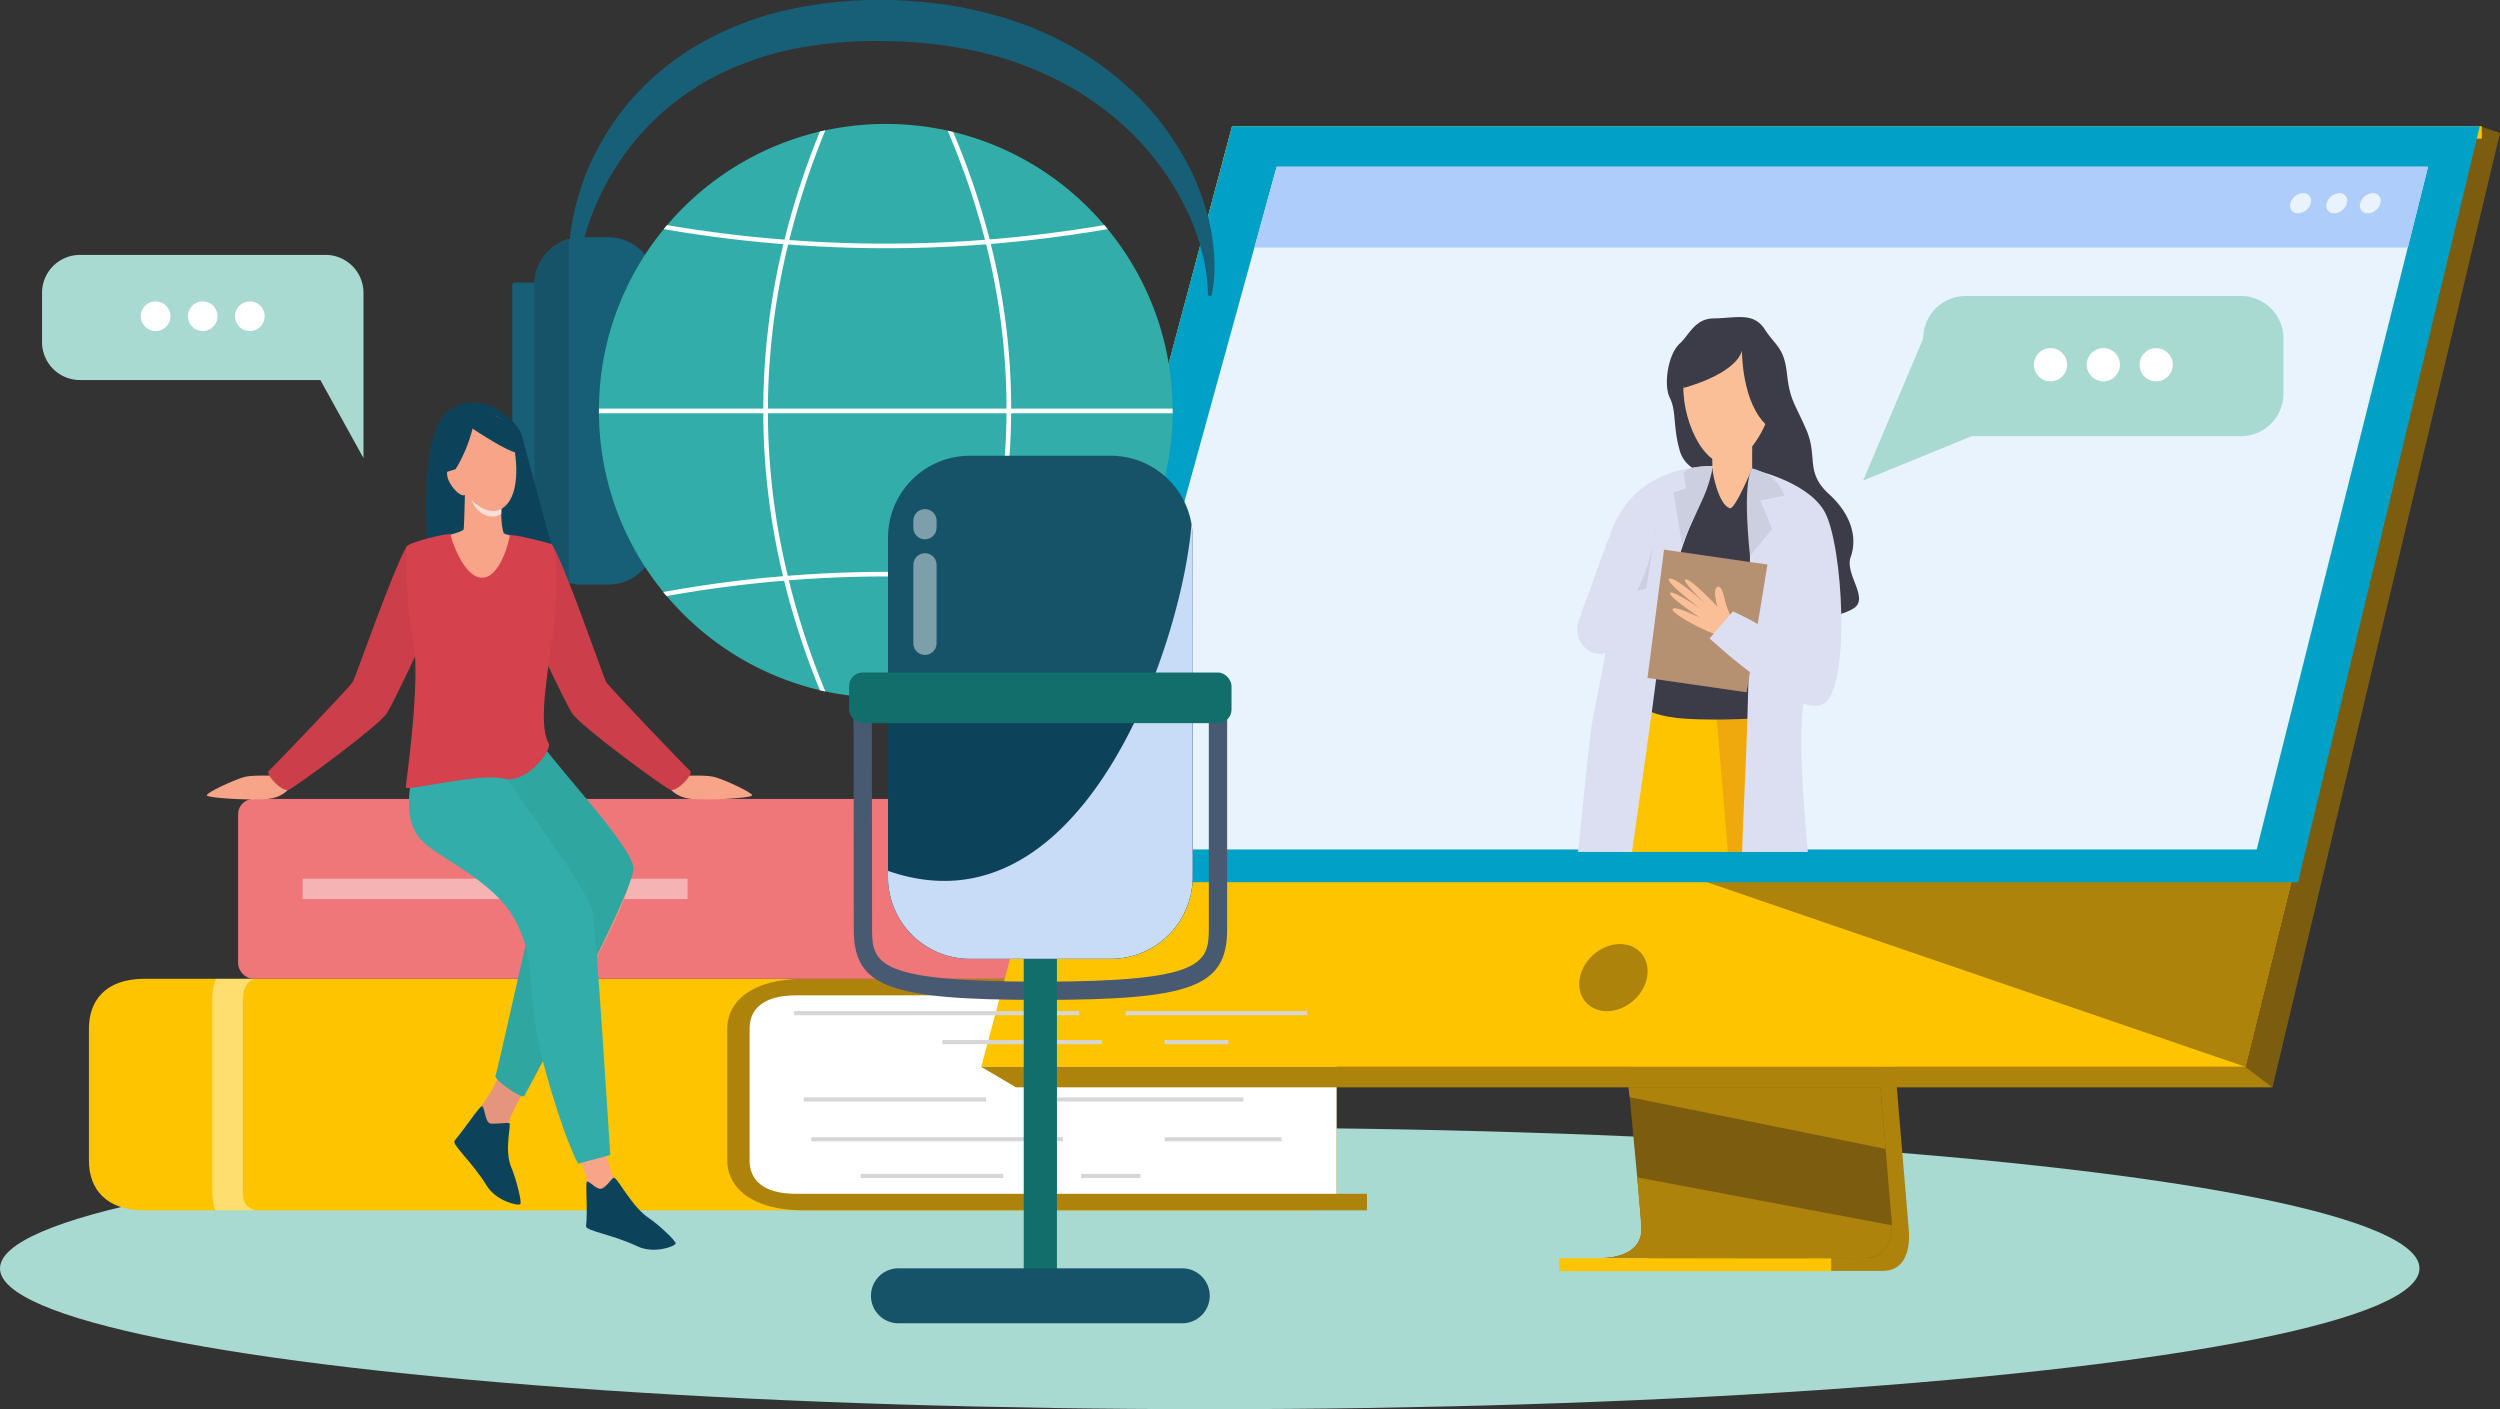 <svg xmlns="http://www.w3.org/2000/svg" xmlns:xlink="http://www.w3.org/1999/xlink" viewBox="0 0 1076.87 606.99"><rect x="0" y="0" width="1076.87" height="606.99" fill="#333333" stroke="none"/><defs><style>.cls-1{fill:none;}.cls-2{isolation:isolate;}.cls-3{fill:#a8dad2;}.cls-4{fill:#ffc400;}.cls-5{fill:#ad830c;}.cls-6,.cls-7{fill:#fff;}.cls-23,.cls-7{opacity:0.44;}.cls-8{fill:#ef777a;}.cls-9{fill:#7c5d0f;}.cls-10{fill:#01a0c6;}.cls-11{fill:#e9f3fe;}.cls-12{fill:#afcdfb;}.cls-13{clip-path:url(#clip-path);}.cls-14{fill:#3c3c48;}.cls-15{fill:#b8493e;opacity:0.22;}.cls-15,.cls-16,.cls-18,.cls-20,.cls-23,.cls-31,.cls-36{mix-blend-mode:multiply;}.cls-16{opacity:0.2;}.cls-17{fill:#dcdff2;}.cls-18{fill:#dbdef1;opacity:0.53;}.cls-19,.cls-20{fill:#b59171;}.cls-20{opacity:0.26;}.cls-21,.cls-23{fill:#fbbf97;}.cls-22{fill:#cccfe0;}.cls-24{fill:#175f76;}.cls-25{fill:#d6d6d6;}.cls-26{fill:#32ada9;}.cls-27{fill:#165368;}.cls-28{fill:#485972;}.cls-29{fill:#126e6b;}.cls-30{fill:#0c435b;}.cls-31{fill:#c8dbf7;}.cls-32{fill:#e5957e;}.cls-33{fill:#f7a489;}.cls-34{fill:#30a6a0;}.cls-35{fill:#cc3f4a;}.cls-36{fill:#f8dfd7;}.cls-37{fill:#d5424d;}</style><clipPath id="clip-path"><polygon class="cls-1" points="468.3 366.97 971.5 366.97 1028.49 139.96 1032.86 122.55 1036.58 107.7 1045.32 72.88 549.37 72.88 539.77 107.7 535.68 122.55 530.88 139.96 468.3 366.97"/></clipPath></defs><g class="cls-2"><g id="Camada_2" data-name="Camada 2"><g id="background_copy" data-name="background copy"><ellipse class="cls-3" cx="521.09" cy="546.36" rx="521.09" ry="60.64"/><path class="cls-4" d="M566.21,421.61v99.74H62.13c-16.8,0-23.82-9.56-23.82-21.37V443c0-11.8,7-21.38,23.82-21.38Z"/><path class="cls-5" d="M575.73,428.74v85.49h13.09v7.12H346c-21.67,0-32.71-9.56-32.71-21.37V443c0-11.81,11-21.37,32.71-21.37H588.82v7.12Z"/><path class="cls-6" d="M342.89,514.23c-14.64,0-20-6.39-20-14.25V443c0-7.86,5.33-14.25,20-14.25H575.71v85.49Z"/><path class="cls-7" d="M110.35,521.35H92.72a30.63,30.63,0,0,1-1.3-9.32V431A27.61,27.61,0,0,1,93,421.61h16.52a8.17,8.17,0,0,0-2.17,1.38c-1.84,1.67-2.74,4.3-2.74,8v81C104.57,516.37,104.57,519.81,110.35,521.35Z"/><rect class="cls-8" x="102.56" y="344.14" width="399.4" height="77.47" rx="6.6"/><rect class="cls-7" x="130.37" y="378.5" width="165.79" height="8.76"/><path class="cls-5" d="M796.29,221.55l25.84,307.24s2.71,18.62-11.14,18.65c-22.78.06-113.37,0-113.37,0s17.14-3.87,16.93-12.6c-.24-10.28-30.2-316.2-30.2-316.2Z"/><path class="cls-9" d="M690.27,541.87c4.48,0,91,.28,113.19,0,9.66-.12,11.36-8.6,11.44-14.08a26.93,26.93,0,0,0-.3-4.57l-.67-8-1.71-20.35-1.51-18-2-23.11-1.63-19.5L788.77,216l-111.95-2.9s12.62,128,21.54,221.22c1,10.38,1.95,20.34,2.82,29.63.29,3,.56,5.87.83,8.69.82,8.82,1.58,16.92,2.24,24.06.35,3.77.67,7.27,1,10.48,1.13,12.57,1.8,20.59,1.81,22.12a13,13,0,0,1-.22,2.49C705,541.55,692,541.87,690.27,541.87Z"/><polygon class="cls-4" points="1068.15 54.37 1005.21 307.18 996.59 341.81 967.28 459.56 422.67 459.56 530.72 54.37 1068.15 54.37"/><polygon class="cls-9" points="1068.15 54.37 1076.88 57.27 978.88 468.36 967.28 459.56 1068.15 54.37"/><polygon class="cls-5" points="978.88 468.36 437.62 468.36 422.67 459.56 967.28 459.56 978.88 468.36"/><rect class="cls-4" x="671.61" y="541.99" width="117.19" height="5.57"/><polygon class="cls-4" points="449.05 384.9 537.42 59.72 1069.02 59.72 1069.02 54.37 530.72 54.37 442.64 384.17 449.05 384.9"/><polygon class="cls-5" points="701.4 468.35 702.01 472.61 812.22 494.88 810.71 476.89 809.99 468.35 701.4 468.35"/><path class="cls-5" d="M690.27,541.87c4.48,0,91,.28,113.19,0,9.66-.12,11.36-8.6,11.44-14.08L705.21,507.15c1.13,12.57,1.8,20.59,1.81,22.12a13,13,0,0,1-.22,2.49C705,541.55,692,541.87,690.27,541.87Z"/><polygon class="cls-5" points="728.04 377.53 967.28 459.56 996.59 341.81 728.04 377.53"/><polygon class="cls-10" points="1068.15 54.37 530.72 54.37 443.52 380.01 989.85 380.01 1068.15 54.37"/><ellipse class="cls-5" cx="695" cy="421.18" rx="15.93" ry="13.12" transform="translate(-102.71 576.36) rotate(-42.23)"/><polygon class="cls-11" points="468.86 365.9 972.07 365.9 1029.05 138.89 1033.42 121.48 1037.15 106.63 1045.89 71.81 549.94 71.81 540.34 106.63 536.25 121.48 531.45 138.89 468.86 365.9"/><polygon class="cls-12" points="540.34 106.63 1037.15 106.63 1045.89 71.81 549.94 71.81 540.34 106.63"/><path class="cls-11" d="M1022.11,83.19a3.29,3.29,0,0,1,3.26,4.36,6,6,0,0,1-5.44,4.35,3.28,3.28,0,0,1-3.26-4.35A5.94,5.94,0,0,1,1022.11,83.19Z"/><path class="cls-11" d="M1007.64,83.19a3.29,3.29,0,0,1,3.27,4.36,6,6,0,0,1-5.44,4.35,3.28,3.28,0,0,1-3.26-4.35A5.93,5.93,0,0,1,1007.64,83.19Z"/><path class="cls-11" d="M986.63,87.55a6,6,0,0,1,5.44-4.36,3.29,3.29,0,0,1,3.27,4.36,6,6,0,0,1-5.44,4.35A3.29,3.29,0,0,1,986.63,87.55Z"/><g class="cls-13"><path class="cls-14" d="M735.52,203.65a13.09,13.09,0,0,1-12.09-10c-2.8-10-1.34-16.75-4.14-22.24s-.87-18.8,4.31-23.47c3.93-3.54,6.49-10.73,14.54-10.79,9.44-.07,17.05-2.88,21.94,4.59s8.39,7.85,9.66,19.3,3.23,12.29,8.33,24.09-.66,18.18,9.78,27.72,12,19.67,9.33,27.1,8.28,17.87,1.14,22.19-22.69,5.53-22.69,5.53Z"/><path class="cls-4" d="M708.38,305l-22.79,133.3s32.59,11.26,79,6.06L753.37,309.76Z"/><path class="cls-15" d="M753.37,309.76l-14-1.5,5.32,63.67c3,35.63-25.68,64.18-58.46,62.72l-.62,3.6s32.59,11.26,79,6.06Z"/><path class="cls-14" d="M755.66,203.81s5.48,66.7,3.21,85.24-5.5,20.53-5.5,20.53-19.75,1-31.08-.33-13.91-4.3-13.91-4.3S723,224,737.61,200.78Z"/><g class="cls-16"><path class="cls-14" d="M755.31,207.94S746.47,272,744.2,290.53c-1.53,12.54-3.51,17.5-4.63,19.4,7.51,0,13.8-.35,13.8-.35s3.23-2,5.5-20.53S755.31,207.94,755.31,207.94Z"/><path class="cls-14" d="M732.25,210.06l23.06-2.12-23,2Z"/></g><path class="cls-17" d="M759.84,203.81s-.46,4.87-6.15,9.32c0,0,.8,61.21-1.88,119.41S748.46,438,748.46,438s24.77,11.64,32.81.68-11.38-107.5-3.35-143.11S787.29,211.34,759.84,203.81Z"/><path class="cls-18" d="M771.31,284.79a141,141,0,0,1-.44-26.08,7.86,7.86,0,0,0,4.51-.88,5.79,5.79,0,0,0,6.18-2.27c-1.13,1.38-.26.66,1.13,0l.25-.15a200.34,200.34,0,0,1-5,40.19c-.69,3-1.68,11.62-2,15.47-7-2.31-15.26-13.27-22.82-19.05.14-7.28.24-14.37.3-21.12C759.12,274.74,767,280.35,771.31,284.79Z"/><path class="cls-18" d="M773.49,235.14c.26-.44-.16,1-.26,1.54-4.68,25.34-2.54,40.78-2.54,40.78-4.69-3.14-7-4.61-11.91-8.12a48.45,48.45,0,0,1,8.84,1.85S768.05,244,773.49,235.14Z"/><path class="cls-17" d="M698,423.8s-6.47,5.3-23.95.66c0,0,7.76-80.12,11-107.93,2.21-18.95,12.95-50.65,2.27-50.32-9,.28,3.5-28.08,6.15-35.75,7.37-21.38,24.67-29.56,45.6-29.78,0,0-8.25,4.47-4.36,10.43,0,0-16,31.93-19.23,63.71s-14.89,104.62-16.19,120.51S698,423.8,698,423.8Z"/><path class="cls-18" d="M715.69,273.15a152.1,152.1,0,0,1,3.1-17.36c-.21-1.87-.29-3.09-.29-3.09s-9.67,0-25.77,4.85a20,20,0,0,0-8.34,4.63c0,2.52.82,4.1,3,4,4.44-.14,6.41,7.84,2.46,25.92C696.52,291,708.94,275.12,715.69,273.15Z"/><path class="cls-17" d="M718.86,253.83a52.76,52.76,0,0,0,3.26,14.53s-29.2,14.3-34,13.32c-12-2.46-12.36-19.91,3.75-24.76S718.86,253.83,718.86,253.83Z"/><polygon class="cls-19" points="761.3 243.18 716.79 236.75 709.67 292.03 752.34 298.18 761.3 243.18"/><path class="cls-20" d="M755.74,242.38l-1.13,6.91c-3.64,22.32-22.72,38.13-44.3,37.76l-.64,5,42.67,6.15,9-55Z"/><path class="cls-21" d="M745.79,265.87a32.58,32.58,0,0,1-3-8.18c-.51-2.37-1.33-4.83-2.47-4.91-3.18-.2-.53,8.57-.53,8.57s-11-11.78-13.61-11.78,8.64,10.71,8.64,10.71-13.09-12-15.7-11,13.34,12.85,13.34,12.85-12.3-8.3-13.08-6.69,13.08,10.71,13.08,10.71-11.25-5.62-12-3.75,16.76,11.51,24.61,12.58C750.19,275.7,748,269.94,745.79,265.87Z"/><polygon class="cls-17" points="687.7 246.51 680.73 265.07 689.27 259.54 687.7 246.51"/><path class="cls-17" d="M754.53,202.12s23.33,4.86,31.13,17.78c8.34,13.81,11.69,77.23-.36,83.39S736.41,275,736.41,275l10.05-11.65s16.86,7.47,24.23,15c0,0-2.14-16.36,2.54-41.7S754.53,202.12,754.53,202.12Z"/><path class="cls-22" d="M713.56,224.83c-2.27,19.86-8.45,29.53-8.45,29.53l4-.71Z"/><path class="cls-21" d="M754.74,192.21v9.54s-7.37,17.79-9.57,17.17c-4.85-1.37-7.56-15.09-7.56-17.47v-6.84Z"/><path class="cls-22" d="M754.74,201.75s11.25,2.55,13.84,11.82l-10.36,2,5.18,12.25-9.58,11.6S750.22,208.7,754.74,201.75Z"/><path class="cls-22" d="M737.61,200.78s-10-.43-12.35,2.88l1,6.71-5.4,1.77,3.67,22.29,8.81-19.26a57.88,57.88,0,0,0,3.68-10.58A13.82,13.82,0,0,0,737.61,200.78Z"/><path class="cls-23" d="M737.61,199.09a8.65,8.65,0,0,0,7.41,1.72c3.91-1,7.15-3.84,9.72-7v-1.56l-17.13,2.4Z"/><path class="cls-21" d="M761.85,179.19S756.12,196.4,745,199.33s-21.48-20.14-19.69-35.88,24-17.94,29-8.42S761.85,179.19,761.85,179.19Z"/><path class="cls-14" d="M725.13,167.11s22-5.57,25.22-16c0,0-.22,22.61,11,32.4,0,0,9.81-34.74-16-37.67S725.13,167.11,725.13,167.11Z"/></g><path class="cls-24" d="M246.29,125.85l-.21-1.12c-.11-.76-.4-1.81-.52-3.31a74,74,0,0,1-.46-13,94.46,94.46,0,0,1,3-20.12,124.44,124.44,0,0,1,3.77-12.12,107.64,107.64,0,0,1,6-12.88,120.2,120.2,0,0,1,8.31-13.25c1.63-2.18,3.31-4.4,5.2-6.49l2.83-3.2,3-3.11A117.85,117.85,0,0,1,307,15.82c2.82-1.5,5.77-2.78,8.73-4.11,3-1.13,6-2.4,9.13-3.41a135.7,135.7,0,0,1,19-5A184.21,184.21,0,0,1,383.23,0l4.57.13,5.09.35L398,.88l4.91.57c1.63.2,3.26.37,4.89.6l4.86.87c3.24.52,6.45,1.27,9.65,2s6.34,1.63,9.47,2.52,6.18,2.08,9.23,3.11,6,2.36,8.94,3.64l4.33,2c1.43.67,2.84,1.4,4.22,2.17A131.09,131.09,0,0,1,488,39.49a118.38,118.38,0,0,1,20.14,25.13c1.27,2.14,2.51,4.22,3.58,6.34.54,1,1.08,2.08,1.62,3.1s.93,2.1,1.39,3.13a120.86,120.86,0,0,1,4.4,11.92,87.81,87.81,0,0,1,3.82,20.07,72,72,0,0,1-.21,13c-.15,1.48-.4,2.61-.51,3.36s-.19,1.14-.19,1.14l0,.13a.88.88,0,0,1-1,.72.87.87,0,0,1-.73-.85s0-1.51-.2-4.32a83.51,83.51,0,0,0-1.91-12.08,97.67,97.67,0,0,0-6.19-18,120.91,120.91,0,0,0-12.58-21.2A119.57,119.57,0,0,0,479.23,50a129.07,129.07,0,0,0-27.52-17.33,147.1,147.1,0,0,0-33-11,189.53,189.53,0,0,0-35.82-3.94,186.09,186.09,0,0,0-35.94,2.42,134.51,134.51,0,0,0-33.29,10,112.62,112.62,0,0,0-27.36,17.42A108.5,108.5,0,0,0,267,69.4a115.38,115.38,0,0,0-11.52,21.79,109.67,109.67,0,0,0-5.51,18.22,85.17,85.17,0,0,0-1.69,12.11c-.14,1.39-.1,2.52-.14,3.25s0,1.12,0,1.12a.87.87,0,0,1-.9.85.88.88,0,0,1-.84-.72Z"/><rect class="cls-24" x="220.67" y="121.73" width="39.44" height="110.57" rx="0.99"/><path class="cls-24" d="M282.46,122.63V231.4a20.42,20.42,0,0,1-20.41,20.43H250.61A20.41,20.41,0,0,1,230.2,231.4V122.63a20.41,20.41,0,0,1,20.41-20.43h11.44A20.42,20.42,0,0,1,282.46,122.63Z"/><rect class="cls-25" x="342.09" y="435.53" width="122.75" height="1.78"/><rect class="cls-25" x="484.89" y="435.53" width="78.15" height="1.78"/><rect class="cls-25" x="405.92" y="448" width="68.74" height="1.78"/><rect class="cls-25" x="501.67" y="448" width="27.41" height="1.78"/><rect class="cls-25" x="346.18" y="472.71" width="78.56" height="1.78"/><rect class="cls-25" x="441.93" y="472.71" width="93.7" height="1.78"/><rect class="cls-25" x="501.67" y="489.85" width="50.33" height="1.78"/><rect class="cls-25" x="349.46" y="489.85" width="108.43" height="1.78"/><rect class="cls-25" x="370.73" y="505.66" width="61.38" height="1.78"/><rect class="cls-25" x="465.66" y="505.66" width="25.57" height="1.78"/><path class="cls-26" d="M505.11,177c0,.33,0,.65,0,1A122.87,122.87,0,0,1,477.34,255c-.47.59-.94,1.16-1.44,1.74a123.57,123.57,0,0,1-65.73,40.48c-.76.18-1.53.36-2.32.52a124.48,124.48,0,0,1-52.32.08c-.79-.16-1.58-.34-2.35-.52a123.54,123.54,0,0,1-66-40.56c-.5-.58-1-1.15-1.44-1.74A122.81,122.81,0,0,1,258,178c0-.33,0-.65,0-1s0-.66,0-1a122.89,122.89,0,0,1,27.94-77.31c.48-.59,1-1.16,1.44-1.73a123.69,123.69,0,0,1,65.85-40.31c.77-.18,1.56-.36,2.35-.52a124.74,124.74,0,0,1,52.65.14l2.37.55A123.51,123.51,0,0,1,475.71,97c.47.57,1,1.14,1.44,1.73A123,123,0,0,1,505.09,176C505.11,176.33,505.11,176.65,505.11,177Z"/><path class="cls-6" d="M505.11,177c0,.33,0,.65,0,1H258c0-.33,0-.65,0-1s0-.66,0-1H505.09C505.11,176.33,505.11,176.65,505.11,177Z"/><path class="cls-6" d="M505.09,178c0-.33,0-.65,0-1s0-.66,0-1"/><path class="cls-6" d="M477.15,98.69Q452,103,426.78,105.08l-2,.16h0q-21.63,1.68-43.25,1.68-21,0-42.07-1.6c-.67,0-1.34-.1-2-.16q-25.81-2-51.55-6.47c.48-.59,1-1.16,1.44-1.73q25.26,4.29,50.59,6.27c.69.06,1.36.12,2,.16a554.66,554.66,0,0,0,84.33-.1c.67,0,1.34-.1,2-.16q24.72-2,49.42-6.17C476.18,97.53,476.67,98.1,477.15,98.69Z"/><path class="cls-6" d="M477.34,255c-.47.59-.94,1.16-1.44,1.74Q451,252.29,426,250.19c-.65-.06-1.3-.12-2-.16a526.63,526.63,0,0,0-84.25-.06c-.69,0-1.36.1-2,.16q-25.35,2.1-50.62,6.63c-.5-.58-1-1.15-1.44-1.74q25.73-4.7,51.59-6.82h0c.67-.06,1.32-.12,2-.16a524.48,524.48,0,0,1,85.19.06c.67,0,1.34.1,2,.16Q452,250.39,477.34,255Z"/><path class="cls-6" d="M339.79,250a340.09,340.09,0,0,0,15.74,47.87c-.79-.16-1.58-.34-2.35-.52a339.41,339.41,0,0,1-15.42-47.19c-.16-.65-.32-1.3-.45-1.93h0A304.64,304.64,0,0,1,328.77,178v-2a305.13,305.13,0,0,1,8.67-70.84c.16-.63.32-1.28.48-1.93a342.54,342.54,0,0,1,15.26-46.58c.77-.18,1.56-.36,2.35-.52A336.86,336.86,0,0,0,340,103.39c-.18.65-.34,1.28-.5,1.93A303.41,303.41,0,0,0,330.76,176v2A301.72,301.72,0,0,0,339.32,248C339.45,248.67,339.61,249.32,339.79,250Z"/><path class="cls-6" d="M435.56,176c0,.65,0,1.32,0,2a298,298,0,0,1-9,70.29c-.15.63-.31,1.28-.49,1.93a338.14,338.14,0,0,1-15.84,47.05c-.76.18-1.53.36-2.32.52A342.57,342.57,0,0,0,424,250c.16-.65.31-1.3.47-1.93A295.12,295.12,0,0,0,433.56,178c0-.65,0-1.32,0-2a291.28,291.28,0,0,0-8.79-70.76h0c-.16-.65-.32-1.3-.49-1.95a325,325,0,0,0-16.1-47l2.37.55a323.85,323.85,0,0,1,15.74,46.31c.15.65.33,1.3.49,2A290.72,290.72,0,0,1,435.56,176Z"/><path class="cls-27" d="M245,103V251A20.45,20.45,0,0,1,230.2,231.4V122.63A20.45,20.45,0,0,1,245,103Z"/><path class="cls-28" d="M448.12,430.71c-65.34,0-80.36-5.66-80.36-30.29,0-44.57-.11-96.82-.11-96.82l7.89,0s.1,52.26.1,96.84c0,15.13,3.08,22.41,72.48,22.41s72.54-7.69,72.58-22.42c0-19.49,0-96.05,0-96.82h7.89c0,.77,0,77.34,0,96.84C528.52,425.05,513.48,430.71,448.12,430.71Z"/><rect class="cls-29" x="440.97" y="400.42" width="14.3" height="157.77"/><path class="cls-27" d="M387,570H509.25a11.84,11.84,0,0,0,11.84-11.84h0a11.84,11.84,0,0,0-11.84-11.83H387a11.83,11.83,0,0,0-11.83,11.83h0A11.84,11.84,0,0,0,387,570Z"/><path class="cls-27" d="M513.73,231.59V377.71A35.27,35.27,0,0,1,478.47,413H417.79a35.28,35.28,0,0,1-35.28-35.28V231.59a35.28,35.28,0,0,1,35.28-35.28h60.68a35.28,35.28,0,0,1,34.77,29.41v0A34.13,34.13,0,0,1,513.73,231.59Z"/><path class="cls-30" d="M513.73,290.93v86.78A35.27,35.27,0,0,1,478.47,413H417.79a35.28,35.28,0,0,1-35.28-35.28V290.93Z"/><path class="cls-31" d="M513.73,231.59V377.71A35.27,35.27,0,0,1,478.47,413H417.79a35.28,35.28,0,0,1-35.28-35.28v-2.59C466.6,404.43,509.25,277,513.24,225.74A34.13,34.13,0,0,1,513.73,231.59Z"/><rect class="cls-29" x="365.75" y="289.68" width="164.73" height="21.8" rx="5.84"/><path class="cls-7" d="M398.43,282.1h0a5,5,0,0,1-5-5v-33.8a5,5,0,0,1,5-5h0a5,5,0,0,1,5,5v33.8A5,5,0,0,1,398.43,282.1Z"/><path class="cls-7" d="M398.43,232.3h0a5,5,0,0,1-5-5v-3a5,5,0,0,1,5-5h0a5,5,0,0,1,5,5v3A5,5,0,0,1,398.43,232.3Z"/><path class="cls-3" d="M828.42,145.81,802.53,207l46.75-19.12h116a18.32,18.32,0,0,0,18.32-18.31V145.81a18.32,18.32,0,0,0-18.32-18.31H846.74A18.32,18.32,0,0,0,828.42,145.81Z"/><circle class="cls-6" cx="883.25" cy="157.11" r="7.15"/><circle class="cls-6" cx="906.01" cy="157.11" r="7.15"/><circle class="cls-6" cx="928.77" cy="157.11" r="7.15"/><path class="cls-3" d="M156.57,126.15v71.17L138,163.7H34.45a16.34,16.34,0,0,1-16.34-16.34V126.15A16.34,16.34,0,0,1,34.45,109.8H140.23A16.35,16.35,0,0,1,156.57,126.15Z"/><path class="cls-6" d="M114,136.23a6.38,6.38,0,1,0-6.38,6.37A6.38,6.38,0,0,0,114,136.23Z"/><path class="cls-6" d="M93.72,136.23a6.38,6.38,0,1,0-6.38,6.37A6.38,6.38,0,0,0,93.72,136.23Z"/><path class="cls-6" d="M73.41,136.23A6.38,6.38,0,1,0,67,142.6,6.38,6.38,0,0,0,73.41,136.23Z"/><path class="cls-32" d="M235.2,328.55s33.15,31.47,36.39,46-50,98.35-52.85,109.83a33.09,33.09,0,0,0-1.05,9.32S200.82,482.91,204.13,480s9.57-12,13.41-22.87,9.6-54.79,13.74-59.95-18.78-44.3-18.78-44.3Z"/><path class="cls-33" d="M185.69,348.67c21.55,21.61,31.13,36.85,36,44s7.93,22.59,9.29,40.41,20.92,70.35,21.8,74.95,3,13.3,3,13.3l11-7.91s-4.28-9.28-5.59-16.17-4.49-97-7.64-105.88-33-47-33-47Z"/><path class="cls-30" d="M264.3,507.34c1.33-.9,7.65,12.44,15.25,17.37,3.3,2.15,11.88,9.83,11.47,11s-9.27,4.57-16.58,1.09c-10.66-5.08-22.26-6.57-22-8.67.86-7.27-.48-19.47.5-19.23,1.94.46,4.44,4.37,6.83,2.8S262.8,508.35,264.3,507.34Z"/><path class="cls-30" d="M219.18,483.68c1.6,0-2.44,11.33,1.23,19.6,1.6,3.59,4.62,14.71,3.65,15.43s-10.26-1.21-14.49-8.11c-6.18-10.07-15.09-17.64-13.74-19.26,4.69-5.63,11.23-15.55,11.92-14.82,1.37,1.45,1.1,7.53,4,7.52S217.37,483.71,219.18,483.68Z"/><path class="cls-34" d="M230.89,316.16c1.86,7.18,42,47.88,42,58s-46.08,96.49-47.08,97.95-13.1-7.11-12.37-8.64S228,398.79,229.83,393s-32.06-77.92-32.06-77.92Z"/><path class="cls-26" d="M183.25,313.77c-8.51,25-9.29,38.2-2.89,46.81s31.87,17.43,41.73,36.11,3.75,30.92,12.26,62.3S249,501.26,249,501.26l13.87-3.76S256.54,396.84,255.36,393c-5.05-16.45-40.43-58.17-39.9-64.44S217,315.07,217,315.07Z"/><path class="cls-33" d="M124.76,339.24c-2.39-1.8-2.41-5.29-4.5-5.22-6.12.21-11.9-.28-15.49.81-4.73,1.44-15.71,6.56-15.71,7.76s20.8,2.39,27.19,1.43S124.76,339.24,124.76,339.24Z"/><path class="cls-35" d="M175.37,235.11c-5.46,8.5-22.2,56.64-23.46,58.72s-34.59,37-36.17,38.24,5.68,9.37,8.67,8.09,38.8-27.46,42.26-33,17-34.68,18.12-37.55S176.33,233.61,175.37,235.11Z"/><path class="cls-33" d="M288.29,339.24c2.38-1.8,2.4-5.29,4.49-5.22,6.12.21,11.9-.28,15.5.81,4.72,1.44,15.71,6.56,15.71,7.76S303.18,345,296.8,344,288.29,339.24,288.29,339.24Z"/><path class="cls-35" d="M237.89,234.76c5.46,8.5,22,57,23.24,59.07s34.6,37,36.18,38.24-5.68,9.37-8.68,8.09-38.79-27.46-42.26-33-17-34.68-18.12-37.55S236.93,233.26,237.89,234.76Z"/><path class="cls-30" d="M225,188.35c-.93-5.66-15.34-21.27-30.69-12.14-16.14,9.6-9.38,67.5-9.38,67.5l52.45-9.42Z"/><path class="cls-33" d="M184.66,232.55s1.28,25.91,18.45,26,25.57-25.88,25.57-25.88-10.31-2.05-11.56-2.94c-.54-.42-1.18-4.31-1.21-8.43,0-1.08,0-2.17.13-3.19a8.72,8.72,0,0,1,.13-1.37c.41-3.26.83-5.91.83-5.91l-4.12,1-12.48-3.36c-.13,2.94-.42,18.9-.73,19.6C199,229.55,184.66,232.55,184.66,232.55Z"/><path class="cls-36" d="M203.18,215.57c2.29,5.65,7.11,7.4,10,6.89a7.37,7.37,0,0,0,2.74-1.12c0-1.08,0-2.17.13-3.19-.32-1.56-.64-3.22-.93-4.85L205,212Z"/><path class="cls-33" d="M219.76,185.46c2.39,7.56,5,24.24-1.26,31.61-7.46,8.82-19.67-3.56-22.71-12.64s-2.85-19.32,6-24.17S218.29,180.78,219.76,185.46Z"/><path class="cls-37" d="M219.57,230.73c.12-1.15,15.39,2.76,17.76,3.56s3,16.32,1.31,33.86-7.46,42.82-2.3,52.07c1.66,3-9.77,17.71-19.55,15.16s-42,5.57-42,3.82,6.73-46.57,3.1-64.59-2.47-37.27-2.79-39,19-6.52,19-5.33,5.37,18.25,13.31,18.57S219.34,233,219.57,230.73Z"/><path class="cls-33" d="M196.27,202.1c-2.62-1.7-4.21-.25-3.58,3.12s5,8.76,7.42,8.08S197.68,203,196.27,202.1Z"/><path class="cls-30" d="M203.55,184.63a64.42,64.42,0,0,1-7.28,17.47l-5.5,1.67,2.78-21.83L207,175.75l12.17,6.42L223.92,195C221.05,196,208.92,188.09,203.55,184.63Z"/></g></g></g></svg>
